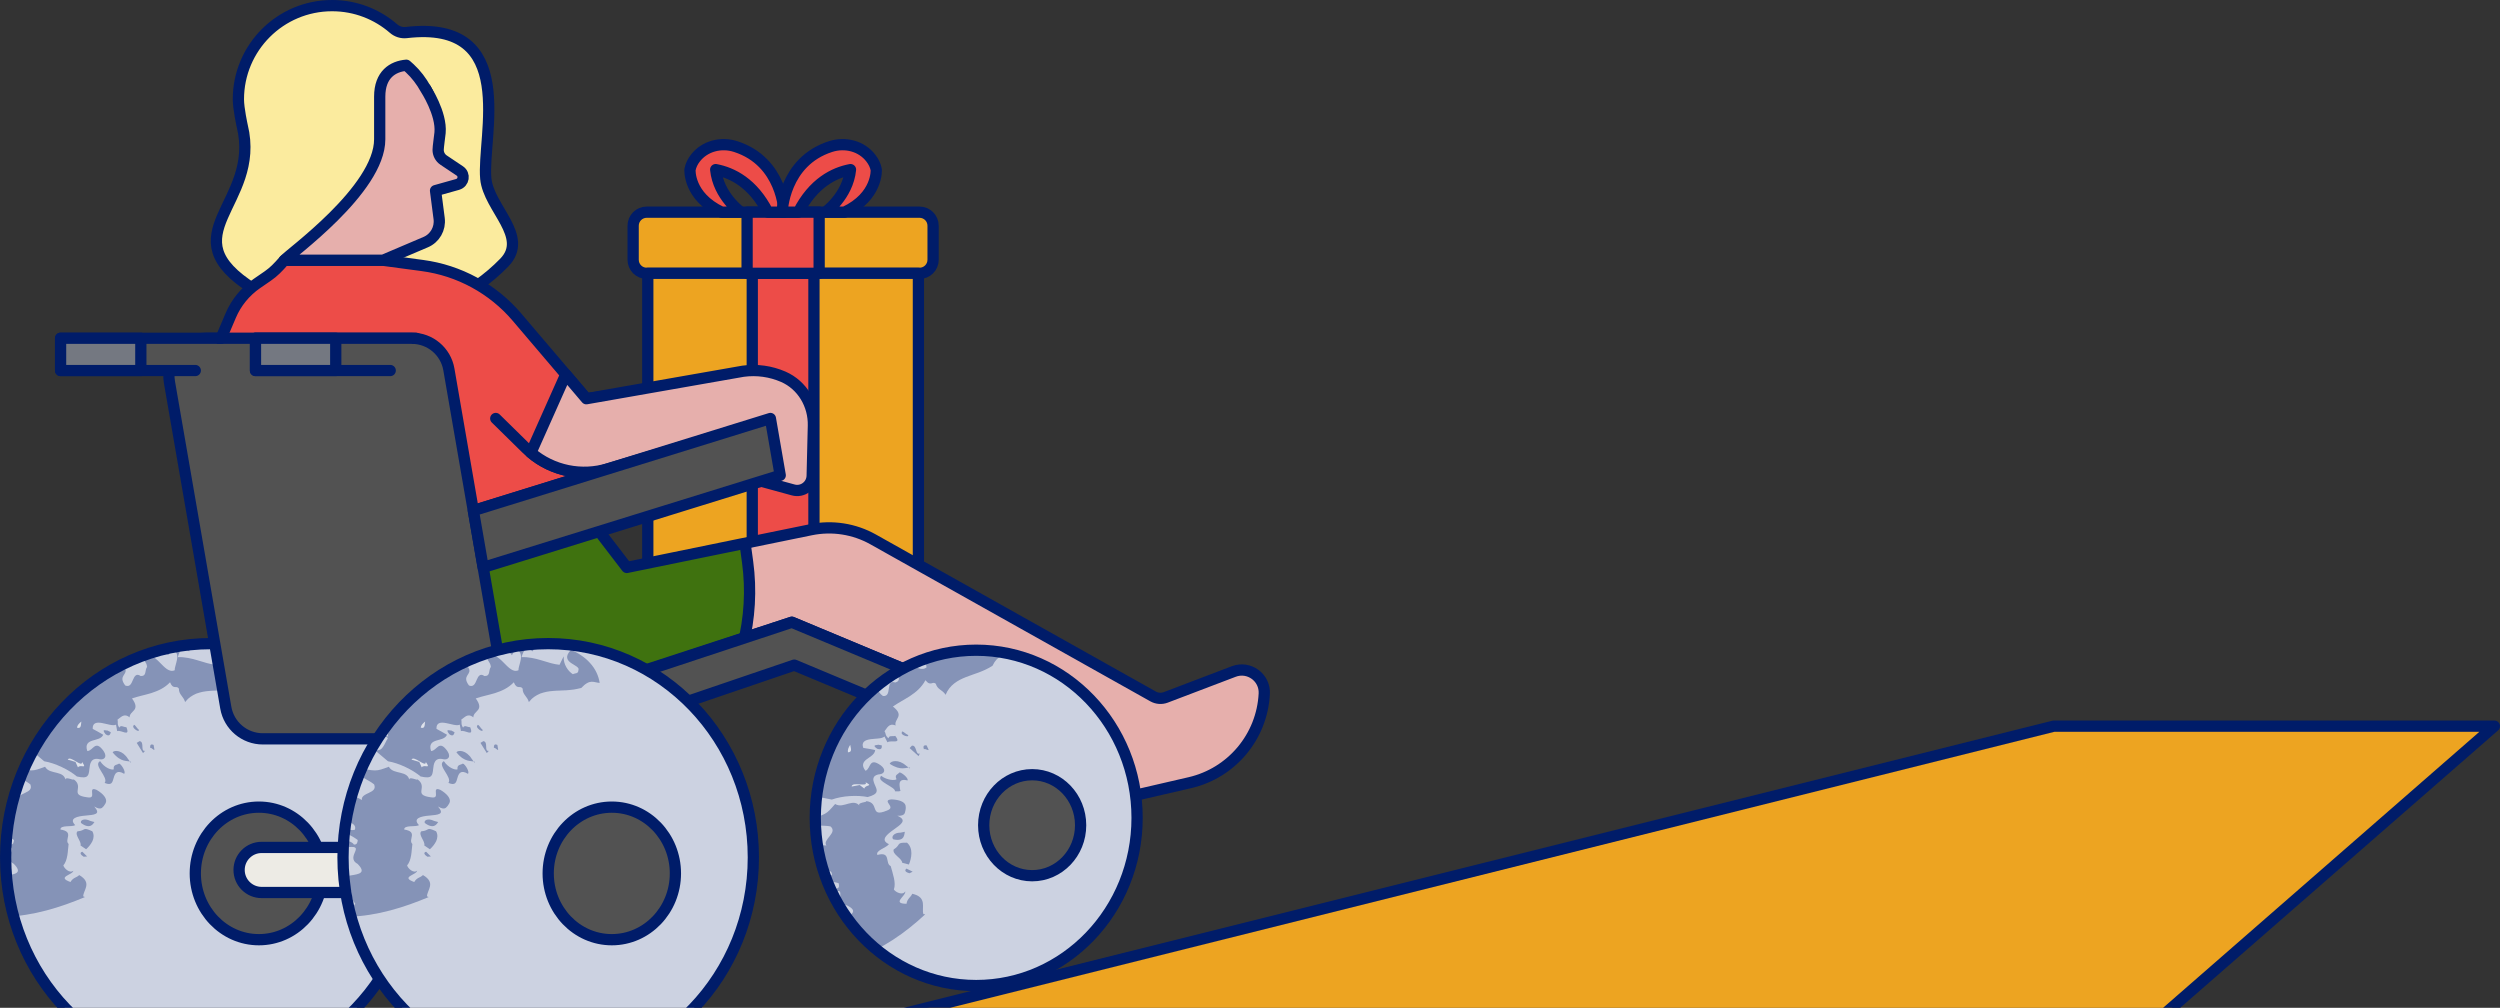 <?xml version="1.0" encoding="UTF-8"?><svg id="k" xmlns="http://www.w3.org/2000/svg" xmlns:xlink="http://www.w3.org/1999/xlink" viewBox="0 0 1128.1 454.77"><rect x="0" y="0" width="1128.1" height="454.77" fill="#333333" stroke="none"/><defs><clipPath id="l"><ellipse cx="95.13" cy="386.9" rx="92.58" ry="96.47" fill="#ccd2e1" stroke="#001c69" stroke-linecap="round" stroke-linejoin="round" stroke-width="5.08"/></clipPath><clipPath id="m"><path d="M263.18,230.41l19.65,25.64,83.1-17.02c9.58-1.96,19.54-.41,28.06,4.37l126.33,70.86c1.75.98,3.85,1.14,5.73.42l30.67-11.67c6.86-2.61,14.14,2.68,13.77,10.01h0c-.97,19.4-14.69,35.8-33.62,40.17l-23.79,5.5-20.35-21.35-135.43-56.56-143.72,46.89-25.88-76.12,75.47-21.15Z" fill="#e6afac" stroke="#001c69" stroke-linecap="round" stroke-linejoin="round" stroke-width="5.08"/></clipPath><clipPath id="n"><ellipse cx="440.49" cy="369.06" rx="72.61" ry="75.66" fill="#ccd2e1" stroke="#001c69" stroke-linecap="round" stroke-linejoin="round" stroke-width="5.08"/></clipPath><clipPath id="o"><ellipse cx="247.36" cy="386.9" rx="92.58" ry="96.47" fill="#ccd2e1" stroke="#001c69" stroke-linecap="round" stroke-linejoin="round" stroke-width="5.08"/></clipPath></defs><polygon points="395.05 460.56 926.73 327.68 1125.56 327.68 973.29 460.56 395.05 460.56" fill="#eda421" stroke="#001c69" stroke-linecap="round" stroke-linejoin="round" stroke-width="5.08"/><path d="M421.05,101.86v15.36c0,3.38-2.74,6.12-6.12,6.12h-123.11c-3.38,0-6.12-2.74-6.12-6.12v-15.36c0-3.38,2.74-6.12,6.12-6.12h123.11c3.38,0,6.12,2.74,6.12,6.12Z" fill="#eda421" stroke="#001c69" stroke-linecap="round" stroke-linejoin="round" stroke-width="5.08"/><path d="M414.42,123.33v129.35c0,3.37-2.75,6.12-6.12,6.12h-109.87c-3.37,0-6.12-2.75-6.12-6.12V123.33h122.11Z" fill="#eda421" stroke="#001c69" stroke-linecap="round" stroke-linejoin="round" stroke-width="5.08"/><path d="M339.45,123.33h27.83v135.47h-27.83V123.33Z" fill="#ed4c48" stroke="#001c69" stroke-linecap="round" stroke-linejoin="round" stroke-width="5.08"/><path d="M337.12,95.74h32.51v27.59h-32.51v-27.59Z" fill="#ed4c48" stroke="#001c69" stroke-linecap="round" stroke-linejoin="round" stroke-width="5.08"/><path d="M353.81,95.73h-7.33c-6.74-13.2-16.15-17.8-23.53-19.19,1.21,11.99,11.34,19.19,11.34,19.19h-8.69c-15.07-7.13-14.25-19.15-14.25-19.15.35-1.95,1.24-3.69,2.39-5.18,4.21-5.51,11.6-7.39,18.19-5.27,21.34,6.83,21.88,29.6,21.88,29.6Z" fill="#ed4c48" stroke="#001c69" stroke-linecap="round" stroke-linejoin="round" stroke-width="5.08"/><path d="M381.13,95.73h-8.69s10.13-7.2,11.34-19.19c-7.37,1.39-16.78,5.98-23.53,19.19h-7.33s.56-22.77,21.88-29.6c6.59-2.13,14.01-.24,18.19,5.27,1.15,1.5,2.06,3.23,2.41,5.18,0,0,.82,12.01-14.27,19.15Z" fill="#ed4c48" stroke="#001c69" stroke-linecap="round" stroke-linejoin="round" stroke-width="5.08"/><path d="M109.3,56.83s-1.73-7.83-1.73-12c0-23.36,18.93-42.29,42.29-42.29,10.61,0,20.31,3.91,27.73,10.36,1.58,1.37,3.66,2.03,5.74,1.79,51.17-6.02,34.05,46.94,35.88,65.92,1.29,13.43,19.77,26.11,8.33,37.89-28.94,29.79-77.13,34.49-112.89,12.05-39.49-24.77,3.34-38.29-5.35-73.73h0Z" fill="#fbeb9e" stroke="#001c69" stroke-linecap="round" stroke-linejoin="round" stroke-width="5.08"/><ellipse cx="95.13" cy="386.9" rx="92.58" ry="96.47" fill="#ccd2e1"/><g clip-path="url(#l)"><g opacity=".35"><path d="M36.55,371.36c-.48-1.21,1.39-2.32,4.21-.93l1.85.51c-.27.3-.68,1.2-1.59,1.62-.9.42-2.3.43-4.47-1.2Z" fill="#001c69"/><path d="M23.29,367.15c1.36-.61,1.9.4,2.94.93-.25.39-.48.79-.69,1.2-1.55-.05-2.07-1.45-2.26-2.13Z" fill="#fff"/><path d="M34.72,350.4c-3.57-3.04-9.82-6.07-14.76-6.88-2.01-1.66-4-3.34-5.98-5.04,2.04.37,3.07-.39,3.8-1.55.79-1.11,1.29-2.62,2.08-3.69-.55-1.85-3.57.29-3.15-2.88,1.06.51,2.4,1.94,3.32,2-.05-1.58-1.35-3.15-2.07-4.71-.72-1.55-.8-3.14,1.74-4.49,1.31.48,2.61.99,3.89,1.51,3.2-3.08,5.71-7.09,8.7-10.52,2.97-3.42,6.38-6.19,10.72-6.39-.65-4.18,3.56-4.88,4.63-8.12l1.06,2.07c-.25-2.08.74-2.28,1.93-2.09,1.2.19,2.56.75,3.28.18l2.32,1.43c1.01,1.65.18,2.5-.46,3.52-.64,1.03-1.03,2.24.74,4.57,2.08.85,2.76-.86,3.47-2.52.71-1.63,1.51-3.15,3.5-1.74,2.86.02,1.67-2.39,2.9-4.16-.32-2.38-1.25-1.99-1.95-4.62,2.89-1.75,5.36.33,7.61,2.61,1.13,1.13,2.2,2.29,3.29,3.02,1.11.75,2.23,1.09,3.5.53-.1-.98.69-2.89,1.03-4.79.32-1.9.11-3.86-2.4-4.84-.54.95-1.06,1.89-1.57,2.83-.65-.76-1.31-1.51-1.98-2.26,1.6-.45,4.61-.87,3.8-3.42,1.94,4.14,4.29,1.56,6.32-.15.98-.87,1.78-1.57,2.08-1.19.31.39.09,1.86-.74,5.32-3.11-1.85-3.99-1.24-5.15,2.58,1.56-.06,3.1.07,4.64.37.76.14,1.51.3,2.24.48.74.19,1.48.41,2.19.62,1.41.42,2.79.83,4.14,1.23,1.34.37,2.62.61,3.92.76.6-1.28,1.23-2.55,1.89-3.82-.12,1.94.41,3.56,1.2,4.93.8,1.38,1.86,2.45,2.94,3.14,1.16-.64,2.42,0,2.53-1.95.51-1.09-1.68-2-3.36-3.13-.84-.59-1.56-1.3-1.73-2.24-.16-.94.2-2.13,1.7-3.63,1.58.65,3.13,1.39,4.6,2.43,1.46,1,2.82,2.09,3.99,3.44,2.37,2.55,3.9,5.78,4.36,9-1.41-.1-2.43-.57-3.66-.53-1.22.04-2.7.71-4.63,2.8-1.18.26-2.33.58-3.42.72-.55.08-1.08.12-1.61.18-.53.07-1.06.12-1.58.15-.52.03-1.04.05-1.55.06-.51.01-1.03.06-1.54.08-1.02.06-2.03.03-3.03.16-1,.11-2,.17-2.98.39-.98.22-1.94.48-2.88.82-.93.4-1.83.89-2.69,1.49-.85.6-1.65,1.41-2.38,2.32-.36-1.3-1.06-2.13-1.68-2.97-.61-.82-1.15-1.67-1.12-3.09-1.09-1.69-2.57.73-3.99-2.87-2.53,2.66-5.49,3.91-8.5,4.89-3.02.92-6.12,1.5-8.67,2.4,4.11,5.68-1.06,5.37-1.1,8.55-2.52-2.12-4.03.13-5.46,1.04.39,1.13-.31,2.03.84,3.59.66-1.35,1.78-.22,3.2-.19,1.89,4.73-2.42,1.04-4.18,1.76l-.51-2.91c-1.41.7-4.01-.34-6.33-.74-2.31-.42-4.35-.2-4.19,2.65,1.61.84,3.19,1.72,4.75,2.65-.85,1.86-3.02,2.04-4.89,2.64-1.83.6-3.35,1.62-2.3,4.71,1.41-.08,2.23-1.4,3.25-2.06,1.01-.67,2.18-.63,4.09,2.04,1.94,2.9,0,4.11-1.77,3.72-1.99-.5-3.11.05-3.74,1-.65.95-.77,2.31-.91,3.55-.06.63-.12,1.22-.27,1.74-.12.54-.32.99-.67,1.32-.69.67-2.06.76-4.61.18Z" fill="#001c69"/><path d="M47.22,353.28c.97-1.23-.33-3.22-1.52-5.15-1.2-1.92-2.24-3.77-.53-4.68,1.93,2.97,5.1,4.15,6.16,3.71-.35-2.31,1.64-1.97,2.4-2.61.99.2,3.23,3.82,2.29,4.62-3.29-2.01-4.2-.04-4.72,1.84-.57,1.91-.78,3.66-4.09,2.27Z" fill="#001c69"/><path d="M30.57,342.78c1.07-2.18,6.61,3.96,6.45,1.03,1.27,1.81,1.11,2.01.47,1.98-.65-.05-1.76-.32-2.31.48-.38-.81-.75-1.63-1.11-2.46-1.15-.37-2.32-.71-3.51-1.03Z" fill="#fff"/><path d="M50.82,339.47c.8-1.15,4.51-.99,6.92,2.98.35.23,1.28,2.4,1.44,1.34-1.68-.72-4.52.5-8.36-4.32Z" fill="#001c69"/><path d="M34.73,328.34c.21-1.2.91-1.87,1.99-2.76-.27,1.21.11,3.48-1.99,2.76Z" fill="#fff"/><path d="M47.58,331.25c-2.11-2.77.59-1.39.92-1.63l1.51.82c-.27,1.12-.85,2.06-2.43.81Z" fill="#001c69"/><path d="M63.02,334.43c1.2.2,1.21,1.41,1.24,2.51.04,1.11.08,2.09,1.22,1.86l-.94,1.01-2.85-4.59,1.32-.8Z" fill="#001c69"/><path d="M67.73,337.49c-.03-1.31.3-1.94,1.59-1.33l.34,2.02c.02.87-1.29-1.04-1.93-.69Z" fill="#001c69"/><path d="M60.18,327.59c.37-1.55,1.42.97,2.46,1.7.35,1.58-3.15-.85-2.46-1.7Z" fill="#001c69"/><path d="M57.58,293.32c.21,2.24-.47,2.97-1.42,3.41-.93.46-2.13.62-2.93,1.66,1.58-2.08,1.58-4.69,4.34-5.07Z" fill="#001c69"/><path d="M37.16,384.33c-1.58.46-.52,1.56.59,2.26l1.56-.12-2.15-2.14Z" fill="#001c69"/><path d="M41.65,375.11c-4.67-2.19-2.67-.31-6.69.02-.76.77-.23,1.98.36,3.13.3.58.62,1.16.83,1.7.22.56.33,1.09.18,1.55l2.52,1.71c1.08-.94,2.18-2.28,2.85-3.65.33-.69.51-1.46.53-2.2.03-.73-.14-1.48-.58-2.27Z" fill="#001c69"/><path d="M18.01,365.94c-2.61,1.02.22,4.26-.02,5.46.57-.94,1.14-2.02,1.6-3.05.23-.51.46-1.01.66-1.46.22-.44.43-.83.62-1.15-1.05-.56-2,.01-2.86.2Z" fill="#fff"/><path d="M37.55,404.46c0-2.81,4.23-6.08-1.81-9.6-1.19,1.23-2.76,1.06-3.94,3.14-6.54-2.32,1.25-3.24,1.3-5.12-1.57,1.4-4.23-1.02-4.52-2.42,1.05-1.14,1.48-2.75,1.8-4.43.15-.85.24-1.73.31-2.62.08-.88.18-1.73.27-2.56-2.15-2,2.78-5.52-3.7-6.54,0-2.17,4.94-1.03,6.69-1.96-1.57-1.62-1.26-2.59-.18-3.24,1.09-.64,2.98-.94,4.88-1.09,1.88-.17,3.67-.31,4.56-.82.94-.47.95-1.35-.69-3.3,1.68,1.03,2.55,1.02,3.15.82.58-.22.82-.75,1.12-.96.23-.27.5-.68.74-1.1.25-.42.41-.92.34-1.52-.06-.6-.35-1.3-1-2.09-.65-.78-1.64-1.66-3.23-2.6-2.28-1.03-2.18.19-2.07,1.37.07,1.17.28,2.42-2.26,1.95-8.43-1.11-.91-4.48-6.16-8.2.34.56-.72.08-1.79-.2-1.06-.28-2.17-.38-1.71.94-.32-2.37-1.94-3.06-3.97-3.57-1.97-.51-4.22-.74-5.35-2.76-2.94,1.1-4.42,1.66-6.2,1.66-1.78.03-3.84-.49-8.22-1.09-.32,3.69,5.31,5.25,7.79,7.39.87,2.16-.64,2.99-2.36,3.82-1.71.81-3.5,1.61-3.17,3.24-4.44-2.72-6.71-2.24-7.99-.52-1.18,1.69-1.4,4.5-1.71,6.2-.79,2.11,1.31,3.02,3.35,3.92,2.06.9,4,1.8,3.15,3.84-2.61.56-3.97-.86-5.38-2.28-1.4-1.4-2.78-2.82-5.72-1.87.51.87,1.04,1.73,1.57,2.58,3.6,2.17,8.36,4.2,10.86,6.19-.09.89-.22,2.23-1.75,2.01-1.35-2.02-5.21-2.21-7.7-.63,1.43,1.15,1.79,1.43,3.28,2.1,5.74-.97,5.7.04,5.04,1.65-.64,1.62-2,3.98,1.04,5.6,4.07,4.11.77,4.64-3.05,5.23-3.81.55-8.21,1.16-6.12,4.96,9.66-1.43,4.6,5.08,8.12,7.59-.37,1.93-3.06,2.46-6.13,3.66,1.01.59,1.47,2.12,3.3,2.44,12.8-.39,25.03-4.28,35.95-8.86-.23-.16-.46-.3-.73-.32Z" fill="#001c69"/></g></g><ellipse cx="95.13" cy="386.9" rx="92.58" ry="96.47" fill="none" stroke="#001c69" stroke-linecap="round" stroke-linejoin="round" stroke-width="5.08"/><ellipse cx="116.83" cy="394.12" rx="28.7" ry="29.91" fill="#525252" stroke="#001c69" stroke-linecap="round" stroke-linejoin="round" stroke-width="5.08"/><path d="M165.12,402.73h-47.06c-5.62,0-10.17-4.55-10.17-10.17s4.55-10.17,10.17-10.17h47.06c5.62,0,10.17,4.55,10.17,10.17s-4.55,10.17-10.17,10.17Z" fill="#edebe5" stroke="#001c69" stroke-linecap="round" stroke-linejoin="round" stroke-width="5.08"/><path d="M347.65,188.83l-134.07,41.59-113.83-77.8,4.34-10.2c2.47-5.83,6.58-10.85,11.8-14.47l4.88-3.36c2.88-2,4.58-3.8,7.53-7.15h44.58l17.69,2.37c16.61,2.2,31.83,10.51,42.68,23.25l31.36,36.85,49.46-6.81c12.37-1.73,24.71,3.53,32.03,13.63l1.56,2.1Z" fill="#ed4c48" stroke="#001c69" stroke-linecap="round" stroke-linejoin="round" stroke-width="5.08"/><path d="M194.39,45.28l-2.31-5.15c.88,1.63,1.66,3.36,2.31,5.15Z" fill="#fff" stroke="#001c69" stroke-linecap="round" stroke-linejoin="round" stroke-width="5.08"/><path d="M223.7,188.84l13.83,13.59c9.79,9.62,24.07,13.09,37.18,9.02l72.92-22.62" fill="none" stroke="#001c69" stroke-linecap="round" stroke-linejoin="round" stroke-width="5.08"/><path d="M263.18,230.41l19.65,25.64,83.1-17.02c9.58-1.96,19.54-.41,28.06,4.37l126.33,70.86c1.75.98,3.85,1.14,5.73.42l30.67-11.67c6.86-2.61,14.14,2.68,13.77,10.01h0c-.97,19.4-14.69,35.8-33.62,40.17l-23.79,5.5-20.35-21.35-135.43-56.56-143.72,46.89-25.88-76.12,75.47-21.15Z" fill="#e6afac"/><g clip-path="url(#m)"><path d="M336.19,245.12l1.16,8.5c1.71,12.6.97,25.42-2.2,37.74l-3.75,14.57-166.69,27.47-12.48-66.13,30.61-63.83,153.36,41.68Z" fill="#3f720f" stroke="#001c69" stroke-linecap="round" stroke-linejoin="round" stroke-width="5.08"/></g><path d="M263.18,230.41l19.65,25.64,83.1-17.02c9.58-1.96,19.54-.41,28.06,4.37l126.33,70.86c1.75.98,3.85,1.14,5.73.42l30.67-11.67c6.86-2.61,14.14,2.68,13.77,10.01h0c-.97,19.4-14.69,35.8-33.62,40.17l-23.79,5.5-20.35-21.35-135.43-56.56-143.72,46.89-25.88-76.12,75.47-21.15Z" fill="none" stroke="#001c69" stroke-linecap="round" stroke-linejoin="round" stroke-width="5.08"/><path d="M227.98,313.56l-25.43-146.87c-1.41-8.12-8.46-14.06-16.7-14.06h-92.69c-10.52,0-18.49,9.48-16.7,19.84l25.43,146.87c1.41,8.12,8.46,14.06,16.7,14.06h92.69c10.52,0,18.49-9.48,16.7-19.84Z" fill="#525252" stroke="#001c69" stroke-linecap="round" stroke-linejoin="round" stroke-width="5.08"/><path d="M194.39,45.28l-2.31-5.15c.88,1.63,1.66,3.36,2.31,5.15Z" fill="#fff" stroke="#001c69" stroke-linecap="round" stroke-linejoin="round" stroke-width="5.08"/><polygon points="434.97 313.22 357.31 280.79 279.49 306.54 297.01 321.04 358.4 300.13 424.38 327.68 434.97 313.22" fill="#525252" stroke="#001c69" stroke-linecap="round" stroke-linejoin="round" stroke-width="5.08"/><ellipse cx="440.49" cy="369.06" rx="72.61" ry="75.66" fill="#ccd2e1"/><g clip-path="url(#n)"><g opacity=".35"><path d="M403.04,378.72c-1-1.02.22-3.04,3.36-3l1.89-.39c-.26.86.14,4.69-5.25,3.39Z" fill="#001c69"/><path d="M389.26,380.6c.95-1.18,1.88-.46,3.06-.42-.04.48-.08.97-.1,1.46-1.44.63-2.47-.48-2.95-1.04Z" fill="#fff"/><path d="M359.92,383.29l-.68.6c.68-.61.93-1.4.85-1.89,1.54-.2,3.24.57,2.64,1.65-1.19-.08-1.36-1.06-2.81-.36Z" fill="#001c69"/><path d="M391.61,359.67c-2.29-.46-5.18-.64-8.1-.45-2.93.18-5.82.74-8.17,1.58-2.56-.48-5.12-1-7.68-1.54,1.94-.67,2.51-1.88,2.63-3.29.12-1.41-.14-3.08.09-4.5-1.32-1.48-3.11,2.16-4.12-1.1,1.19-.08,3.04.59,3.9.17-.69-1.5-2.62-2.32-3.92-3.5-.65-.59-1.15-1.26-1.26-2.16-.05-.45-.02-.95.16-1.52.2-.59.54-1.25,1.05-1.98,1.45-.25,2.86-.45,4.34-.62.3-.66.58-1.32.85-2l.7-1.79c.42-1.16.83-2.3,1.22-3.49.81-2.32,1.59-4.72,2.57-6.94,1.93-4.45,4.58-8.35,8.84-9.96-.89-1.91-.32-3.42.5-4.84.81-1.43,1.86-2.78,1.99-4.54l1.58,1.7c-1.52-3.95,3.52-1.82,4.51-3.28l2.64.73c1.44,1.31.84,2.36.51,3.52-.31,1.16-.38,2.43,1.97,4.19,2.23.25,2.43-1.6,2.67-3.4.24-1.78.6-3.46,2.92-2.67,2.78-.79.96-2.78,1.66-4.83-.95-2.2-1.77-1.56-3.16-3.9,2.3-2.5,5.28-1.18,8.08.37,2.79,1.51,5.43,3.26,7.55,1.48-.37-.91-.12-2.96-.35-4.89-.24-1.92-.98-3.73-3.67-3.96-.27,1.05-.52,2.1-.73,3.15l-2.53-1.59c.71-.44,1.72-1,2.42-1.68.7-.69,1.04-1.55.27-2.67,1.51,1.7,2.62,1.76,3.58,1.13.96-.62,1.74-1.96,2.41-3.09.68-1.12,1.28-1.99,1.68-1.71.42.28.61,1.75.79,5.29-3.47-.85-4.19-.06-4.21,3.95,1.47-.52,3.05-.78,4.56-.98,1.55-.16,3.1-.19,4.57-.23,1.52.02,2.96.03,4.34-.02,1.41-.01,2.73-.13,3.99-.42.2-1.39.44-2.78.71-4.18.45,1.88,1.46,3.31,2.61,4.36,1.15,1.03,2.52,1.8,3.76,2.14.92-1,2.33-.74,1.85-2.64.08-.59-.47-.95-1.29-1.23-.81-.25-1.89-.43-2.87-.76-.99-.34-1.88-.78-2.31-1.62-.43-.83-.44-2.11.54-4,1.72.18,3.43.43,5.13.96.85.27,1.69.57,2.5.91.81.33,1.6.72,2.36,1.19,1.52.93,2.89,1.91,4.07,3.19,1.18,1.25,2.14,2.63,2.86,4.11-1.39.32-2.52.18-3.7.57-1.16.43-2.39,1.48-3.63,4.05-2.12,1.35-4.11,2.21-6.09,2.97-1.98.75-3.95,1.35-5.85,2.11-3.79,1.49-7.4,3.58-9.21,8.01-1.41-2.3-3.67-2.3-4.42-5-1.56-1.35-2.28,1.47-4.67-1.6-1.74,3.25-4.24,5.34-6.92,7.12-2.69,1.75-5.55,3.19-7.77,4.77,5.52,4.32.4,5.48,1.22,8.57-3.02-1.33-3.89,1.28-5.01,2.58.69.97.27,2.04,1.82,3.2.27-1.48,1.65-.74,3.03-1.1,3.13,4-2.03,1.69-3.53,2.9l-1.32-2.63c-1.17,1.08-3.95.89-6.34,1.23-2.34.34-4.28,1.23-3.23,3.92,1.81.26,3.6.6,5.37.98-.24,2.04-2.23,2.91-3.8,4.12-1.56,1.18-2.61,2.72-.56,5.23,1.3-.56,1.59-2.08,2.33-3.05.73-.97,1.84-1.32,4.52.59,2.77,2.11,1.42,3.8-.36,4.01-1.01.09-1.7.36-2.21.74-.48.36-.66.75-.75,1.22-.09.45.04,1.03.19,1.56.15.52.4,1.09.64,1.62.92,2.16,1.74,3.75-3.34,5.14Z" fill="#001c69"/><path d="M403.85,357.06c.17-.96-1.95-2.06-3.83-3.23-.95-.58-1.85-1.18-2.4-1.77-.14-.15-.25-.29-.34-.45-.07-.17-.1-.34-.11-.51,0-.34.12-.69.43-1.03,1.42,1.07,2.99,1.58,4.27,1.79,1.28.2,2.3.1,2.7-.26-1.16-1.99.8-2.25,1.28-3.05,1-.08,4.23,2.65,3.68,3.61-3.68-.96-3.8,1.1-3.54,2.85.07.44.14.89.17,1.27.14.23.21.41.15.52-.07.08-.23.25-.63.28-.39.04-.99,0-1.84-.02Z" fill="#001c69"/><path d="M384.3,354.93c.05-2.45,7.69.46,6.26-1.97,1.94,1.05,1.9,1.26,1.3,1.49-.58.22-1.68.49-1.83,1.41-.7-.52-1.4-1.07-2.09-1.63-1.2.19-2.41.43-3.64.7Z" fill="#fff"/><path d="M401.49,344.67c.35-1.33,3.93-2.24,7.39.84.39.12,1.94,1.91,1.76.87-1.79-.23-4.01,1.65-9.15-1.71Z" fill="#001c69"/><path d="M382.62,339.48c-.2-1.25.28-2.14,1.03-3.4.12,1.27,1.21,3.31-1.03,3.4Z" fill="#fff"/><path d="M395.84,337.88c-2.85-1.98.14-1.53.39-1.85l1.69.32c.07,1.16-.2,2.21-2.08,1.52Z" fill="#001c69"/><path d="M411.51,336.46c1.2-.13,1.54,1.03,1.89,2.07.35,1.05.67,1.97,1.68,1.45l-.6,1.21-4.01-3.62,1.04-1.12Z" fill="#001c69"/><path d="M416.89,338.11c-.38-1.27-.21-1.97,1.23-1.76l.86,1.86c.24.84-1.56-.64-2.09-.1Z" fill="#001c69"/><path d="M406.9,330.67c-.06-1.59,1.63.54,2.83.96.77,1.42-3.27.05-2.83-.96Z" fill="#001c69"/><path d="M395.1,298.35c1.63,4.17-1.83,3.63-2.82,6.1.98-2.44.26-4.96,2.82-6.1Z" fill="#001c69"/><path d="M409.03,391.93c-1.29,1.09.11,1.81,1.4,2.12l1.4-.72-2.81-1.39Z" fill="#001c69"/><path d="M409.28,380.26c-5.15-.14-2.58.92-6.03,3.06-.67,2.29,3.72,3.87,3.88,6.01l3.01.77c1.2-2.88,2.05-7.36-.85-9.84Z" fill="#001c69"/><path d="M383.98,381.78c-1.96,2.05,1.98,3.85,2.26,5.08.29-2.23.1-4.99.23-6.51-1.19-.06-1.79.89-2.49,1.43Z" fill="#fff"/><path d="M416.67,412.5c-.94-2.84,1.94-7.65-5.03-9.2-.68,1.67-2.19,2.05-2.6,4.53-6.93-.1.03-3.68-.58-5.62-1,1.96-4.3.46-5.11-.84,1.08-3.04-.5-7.06-1.43-10.57-2.7-1.12.28-6.75-6.03-5.01-.88-2.12,4.02-3.14,5.24-4.88-4.14-1.85-.87-4.42,2.27-6.65,3.16-2.28,6.17-4.13,1.52-6.16,3.88.21,3.33-1.73,3.66-2.43.08-.38.17-.88.14-1.42,0-.5-.11-1.03-.46-1.53-.66-.9-2.28-1.83-5.92-2-2.5.17-1.88,1.13-1.18,2.16.66,1,1.42,2.08-1.06,2.93-3.93,1.61-4.69.74-5.25-.71-.55-1.42-.83-3.26-4.09-3.63,1.17.64-4.68.45-2.69,2.39-1.4-1.97-3.2-1.77-5.19-1.23-1.97.52-4.08,1.41-6.03.17-2.12,2.41-3.08,3.58-4.65,4.43-1.56.87-3.63,1.38-7.79,2.86,1.44,3.28,7.19,2.08,10.36,2.83,1.72,1.5.76,2.93-.4,4.4-1.14,1.45-2.48,2.94-1.45,4.21-5.18-.49-7.01.87-7.43,2.85-.2.97-.06,2.08.18,3.15.25,1.05.59,2.07.77,2.88.2,4.28,9.08-.02,8.99,4.37-2.21,1.5-4,.72-5.82,0-1.82-.72-3.67-1.39-5.99.52l2.4,1.68c4.13.57,9.33.61,12.38,1.53.24.86.6,2.14-.91,2.49-1.98-1.38-5.64-.11-7.41,2.19,1.75.52,2.19.65,3.82.73,9.97-5.82,1.41,3.59,8.21,4.6,5.21,2.5,2.31,4.13-1.12,5.94-3.43,1.8-7.37,3.75-4.19,6.64,8.7-4.44,5.97,3.33,10.08,4.63.24,1.95-2.17,3.28-4.75,5.31,1.14.25,2.02,1.55,3.87,1.32,12.16-4.02,22.65-11.56,31.46-19.75-.27-.09-.53-.17-.8-.09Z" fill="#001c69"/></g></g><ellipse cx="440.49" cy="369.06" rx="72.61" ry="75.66" fill="none" stroke="#001c69" stroke-linecap="round" stroke-linejoin="round" stroke-width="5.08"/><ellipse cx="465.75" cy="372.37" rx="21.87" ry="22.79" fill="#525252" stroke="#001c69" stroke-linecap="round" stroke-linejoin="round" stroke-width="5.08"/><ellipse cx="247.36" cy="386.9" rx="92.58" ry="96.47" fill="#ccd2e1"/><g clip-path="url(#o)"><g opacity=".35"><path d="M191.67,371.36c-.48-1.21,1.39-2.32,4.21-.93l1.85.51c-.27.3-.68,1.2-1.59,1.62-.9.42-2.3.43-4.47-1.2Z" fill="#001c69"/><path d="M178.41,367.15c1.36-.61,1.9.4,2.94.93-.25.39-.48.79-.69,1.2-1.55-.05-2.07-1.45-2.26-2.13Z" fill="#fff"/><path d="M150.76,357l-.89.29c.89-.3,1.49-.96,1.64-1.48,1.47.49,2.64,1.97,1.61,2.75-1.03-.59-.73-1.62-2.36-1.57Z" fill="#001c69"/><path d="M189.84,350.4c-3.57-3.04-9.82-6.07-14.76-6.88-2.01-1.66-4-3.34-5.98-5.04,2.04.37,3.07-.39,3.8-1.55.79-1.11,1.29-2.62,2.08-3.69-.55-1.85-3.57.29-3.15-2.88,1.06.51,2.4,1.94,3.32,2-.05-1.58-1.35-3.15-2.07-4.71-.72-1.55-.8-3.14,1.74-4.49,1.31.48,2.61.99,3.89,1.51,3.2-3.08,5.71-7.09,8.7-10.52,2.97-3.42,6.38-6.19,10.72-6.39-.65-4.18,3.56-4.88,4.63-8.12l1.06,2.07c-.25-2.08.74-2.28,1.93-2.09,1.2.19,2.56.75,3.28.18l2.32,1.43c1.01,1.65.18,2.5-.46,3.52-.64,1.03-1.03,2.24.74,4.57,2.08.85,2.76-.86,3.47-2.52.71-1.63,1.51-3.15,3.5-1.74,2.86.02,1.67-2.39,2.9-4.16-.32-2.38-1.25-1.99-1.95-4.62,2.89-1.75,5.36.33,7.61,2.61,1.13,1.13,2.2,2.29,3.29,3.02,1.11.75,2.23,1.09,3.5.53-.1-.98.69-2.89,1.03-4.79.32-1.9.11-3.86-2.4-4.84-.54.95-1.06,1.89-1.57,2.83-.65-.76-1.31-1.51-1.98-2.26,1.6-.45,4.61-.87,3.8-3.42,1.94,4.14,4.29,1.56,6.32-.15.98-.87,1.78-1.57,2.08-1.19.31.39.09,1.86-.74,5.32-3.11-1.85-3.99-1.24-5.15,2.58,1.56-.06,3.1.07,4.64.37.76.14,1.51.3,2.24.48.74.19,1.48.41,2.19.62,1.41.42,2.79.83,4.14,1.23,1.34.37,2.62.61,3.92.76.6-1.28,1.23-2.55,1.89-3.82-.12,1.94.41,3.56,1.2,4.93.8,1.38,1.86,2.45,2.94,3.14,1.16-.64,2.42,0,2.53-1.95.51-1.09-1.68-2-3.36-3.13-.84-.59-1.56-1.3-1.73-2.24-.16-.94.2-2.13,1.7-3.63,1.58.65,3.13,1.39,4.6,2.43,1.46,1,2.82,2.09,3.99,3.44,2.37,2.55,3.9,5.78,4.36,9-1.41-.1-2.43-.57-3.66-.53-1.22.04-2.7.71-4.63,2.8-1.18.26-2.33.58-3.42.72-.55.08-1.08.12-1.61.18-.53.07-1.06.12-1.58.15-.52.03-1.04.05-1.55.06-.51.01-1.03.06-1.54.08-1.02.06-2.03.03-3.03.16-1,.11-2,.17-2.98.39-.98.22-1.94.48-2.88.82-.93.4-1.83.89-2.69,1.49-.85.6-1.65,1.41-2.38,2.32-.36-1.3-1.06-2.13-1.68-2.97-.61-.82-1.15-1.67-1.12-3.09-1.09-1.69-2.57.73-3.99-2.87-2.53,2.66-5.49,3.91-8.5,4.89-3.02.92-6.12,1.5-8.67,2.4,4.11,5.68-1.06,5.37-1.1,8.55-2.52-2.12-4.03.13-5.46,1.04.39,1.13-.31,2.03.84,3.59.66-1.35,1.78-.22,3.2-.19,1.89,4.73-2.42,1.04-4.18,1.76l-.51-2.91c-1.41.7-4.01-.34-6.33-.74-2.31-.42-4.35-.2-4.19,2.65,1.61.84,3.19,1.72,4.75,2.65-.85,1.86-3.02,2.04-4.89,2.64-1.83.6-3.35,1.62-2.3,4.71,1.41-.08,2.23-1.4,3.25-2.06,1.01-.67,2.18-.63,4.09,2.04,1.94,2.9,0,4.11-1.77,3.72-1.99-.5-3.11.05-3.74,1-.65.95-.77,2.31-.91,3.55-.06.63-.12,1.22-.27,1.74-.12.54-.32.99-.67,1.32-.69.67-2.06.76-4.61.18Z" fill="#001c69"/><path d="M202.34,353.28c.97-1.23-.33-3.22-1.52-5.15-1.2-1.92-2.24-3.77-.53-4.68,1.93,2.97,5.1,4.15,6.16,3.71-.35-2.31,1.64-1.97,2.4-2.61.99.2,3.23,3.82,2.29,4.62-3.29-2.01-4.2-.04-4.72,1.84-.57,1.91-.78,3.66-4.09,2.27Z" fill="#001c69"/><path d="M185.69,342.78c1.07-2.18,6.61,3.96,6.45,1.03,1.27,1.81,1.11,2.01.47,1.98-.65-.05-1.76-.32-2.31.48-.38-.81-.75-1.63-1.11-2.46-1.15-.37-2.32-.71-3.51-1.03Z" fill="#fff"/><path d="M205.95,339.47c.8-1.15,4.51-.99,6.92,2.98.35.23,1.28,2.4,1.44,1.34-1.68-.72-4.52.5-8.36-4.32Z" fill="#001c69"/><path d="M189.85,328.34c.21-1.2.91-1.87,1.99-2.76-.27,1.21.11,3.48-1.99,2.76Z" fill="#fff"/><path d="M202.7,331.25c-2.11-2.77.59-1.39.92-1.63l1.51.82c-.27,1.12-.85,2.06-2.43.81Z" fill="#001c69"/><path d="M218.14,334.43c1.2.2,1.21,1.41,1.24,2.51.04,1.11.08,2.09,1.22,1.86l-.94,1.01-2.85-4.59,1.32-.8Z" fill="#001c69"/><path d="M222.85,337.49c-.03-1.31.3-1.94,1.59-1.33l.34,2.02c.02.87-1.29-1.04-1.93-.69Z" fill="#001c69"/><path d="M215.3,327.59c.37-1.55,1.42.97,2.46,1.7.35,1.58-3.15-.85-2.46-1.7Z" fill="#001c69"/><path d="M212.7,293.32c.21,2.24-.47,2.97-1.42,3.41-.93.46-2.13.62-2.93,1.66,1.58-2.08,1.58-4.69,4.34-5.07Z" fill="#001c69"/><path d="M192.28,384.33c-1.58.46-.52,1.56.59,2.26l1.56-.12-2.15-2.14Z" fill="#001c69"/><path d="M196.77,375.11c-4.67-2.19-2.67-.31-6.69.02-.76.77-.23,1.98.36,3.13.3.58.62,1.16.83,1.7.22.56.33,1.09.18,1.55l2.52,1.71c1.08-.94,2.18-2.28,2.85-3.65.33-.69.51-1.46.53-2.2.03-.73-.14-1.48-.58-2.27Z" fill="#001c69"/><path d="M173.13,365.94c-2.61,1.02.22,4.26-.02,5.46.57-.94,1.14-2.02,1.6-3.05.23-.51.46-1.01.66-1.46.22-.44.43-.83.62-1.15-1.05-.56-2,.01-2.86.2Z" fill="#fff"/><path d="M192.67,404.46c0-2.81,4.23-6.08-1.81-9.6-1.19,1.23-2.76,1.06-3.94,3.14-6.54-2.32,1.25-3.24,1.3-5.12-1.57,1.4-4.23-1.02-4.52-2.42,1.05-1.14,1.48-2.75,1.8-4.43.15-.85.24-1.73.31-2.62.08-.88.18-1.73.27-2.56-2.15-2,2.78-5.52-3.7-6.54,0-2.17,4.94-1.03,6.69-1.96-1.57-1.62-1.26-2.59-.18-3.24,1.09-.64,2.98-.94,4.88-1.09,1.88-.17,3.67-.31,4.56-.82.94-.47.95-1.35-.69-3.3,1.68,1.03,2.55,1.02,3.15.82.58-.22.82-.75,1.12-.96.23-.27.5-.68.74-1.1.25-.42.41-.92.34-1.52-.06-.6-.35-1.3-1-2.09-.65-.78-1.64-1.66-3.23-2.6-2.28-1.03-2.18.19-2.07,1.37.07,1.17.28,2.42-2.26,1.95-8.43-1.11-.91-4.48-6.16-8.2.34.56-.72.08-1.79-.2-1.06-.28-2.17-.38-1.71.94-.32-2.37-1.94-3.06-3.97-3.57-1.97-.51-4.22-.74-5.35-2.76-2.94,1.1-4.42,1.66-6.2,1.66-1.78.03-3.84-.49-8.22-1.09-.32,3.69,5.31,5.25,7.79,7.39.87,2.16-.64,2.99-2.36,3.82-1.71.81-3.5,1.61-3.17,3.24-4.44-2.72-6.71-2.24-7.99-.52-1.18,1.69-1.4,4.5-1.71,6.2-.79,2.11,1.31,3.02,3.35,3.92,2.06.9,4,1.8,3.15,3.84-2.61.56-3.97-.86-5.38-2.28-1.4-1.4-2.78-2.82-5.72-1.87.51.87,1.04,1.73,1.57,2.58,3.6,2.17,8.36,4.2,10.86,6.19-.09.89-.22,2.23-1.75,2.01-1.35-2.02-5.21-2.21-7.7-.63,1.43,1.15,1.79,1.43,3.28,2.1,5.74-.97,5.7.04,5.04,1.65-.64,1.62-2,3.98,1.04,5.6,4.07,4.11.77,4.64-3.05,5.23-3.81.55-8.21,1.16-6.12,4.96,9.66-1.43,4.6,5.08,8.12,7.59-.37,1.93-3.06,2.46-6.13,3.66,1.01.59,1.47,2.12,3.3,2.44,12.8-.39,25.03-4.28,35.95-8.86-.23-.16-.46-.3-.73-.32Z" fill="#001c69"/></g></g><ellipse cx="247.36" cy="386.9" rx="92.58" ry="96.47" fill="none" stroke="#001c69" stroke-linecap="round" stroke-linejoin="round" stroke-width="5.08"/><ellipse cx="276.07" cy="394.12" rx="28.7" ry="29.91" fill="#525252" stroke="#001c69" stroke-linecap="round" stroke-linejoin="round" stroke-width="5.08"/><path d="M367.04,192.06c.23-9.39-4.99-18.3-13.6-22.05-5.61-2.44-11.88-3.36-18.17-2.49l-70.68,12.4-9.29-10.95-8.85,19.86-6.88,15.42c9.66,8.24,22.91,10.98,35.12,7.19l66.76-19.99,2.06,25.68,14.41,3.95c4.25,1.17,8.46-1.97,8.57-6.37l.55-22.65Z" fill="#e6afac" stroke="#001c69" stroke-linecap="round" stroke-linejoin="round" stroke-width="5.08"/><polygon points="352.07 214.48 218.03 256.05 213.59 230.41 347.63 188.84 352.07 214.48" fill="#525252" stroke="#001c69" stroke-linecap="round" stroke-linejoin="round" stroke-width="5.08"/><polyline points="99.75 152.64 27.34 152.64 27.34 167.2 88.12 167.2" fill="#525252" stroke="#001c69" stroke-linecap="round" stroke-linejoin="round" stroke-width="5.08"/><rect x="27.34" y="152.64" width="36.21" height="14.56" fill="#747881" stroke="#001c69" stroke-linecap="round" stroke-linejoin="round" stroke-width="5.08"/><polyline points="187.71 152.64 115.29 152.64 115.29 167.2 176.08 167.2" fill="#525252" stroke="#001c69" stroke-linecap="round" stroke-linejoin="round" stroke-width="5.08"/><rect x="115.29" y="152.64" width="36.21" height="14.56" fill="#747881" stroke="#001c69" stroke-linecap="round" stroke-linejoin="round" stroke-width="5.08"/><g id="p"><g id="q"><path d="M206.53,83.21l-10,2.81,1.63,12.61c.58,4.51-1.9,8.88-6.1,10.64l-19.19,8.17h-44.58c2-2.61,43.05-31.8,43.05-54.58v-19.25c0-10.03,5.93-13.63,12-14.17.54.44,1.05.88,1.56,1.39,2.85,2.64,5.25,5.8,7.15,9.25,0,0,7.31,11.09,6.52,19.82-.13,1.41-.86,6.42-.86,7.74,0,1.76.85,3.53,2.47,4.61l7.29,4.88c2.41,1.59,1.83,5.29-.95,6.07Z" fill="#e6afac" stroke="#001c69" stroke-linecap="round" stroke-linejoin="round" stroke-width="5.08"/></g></g></svg>